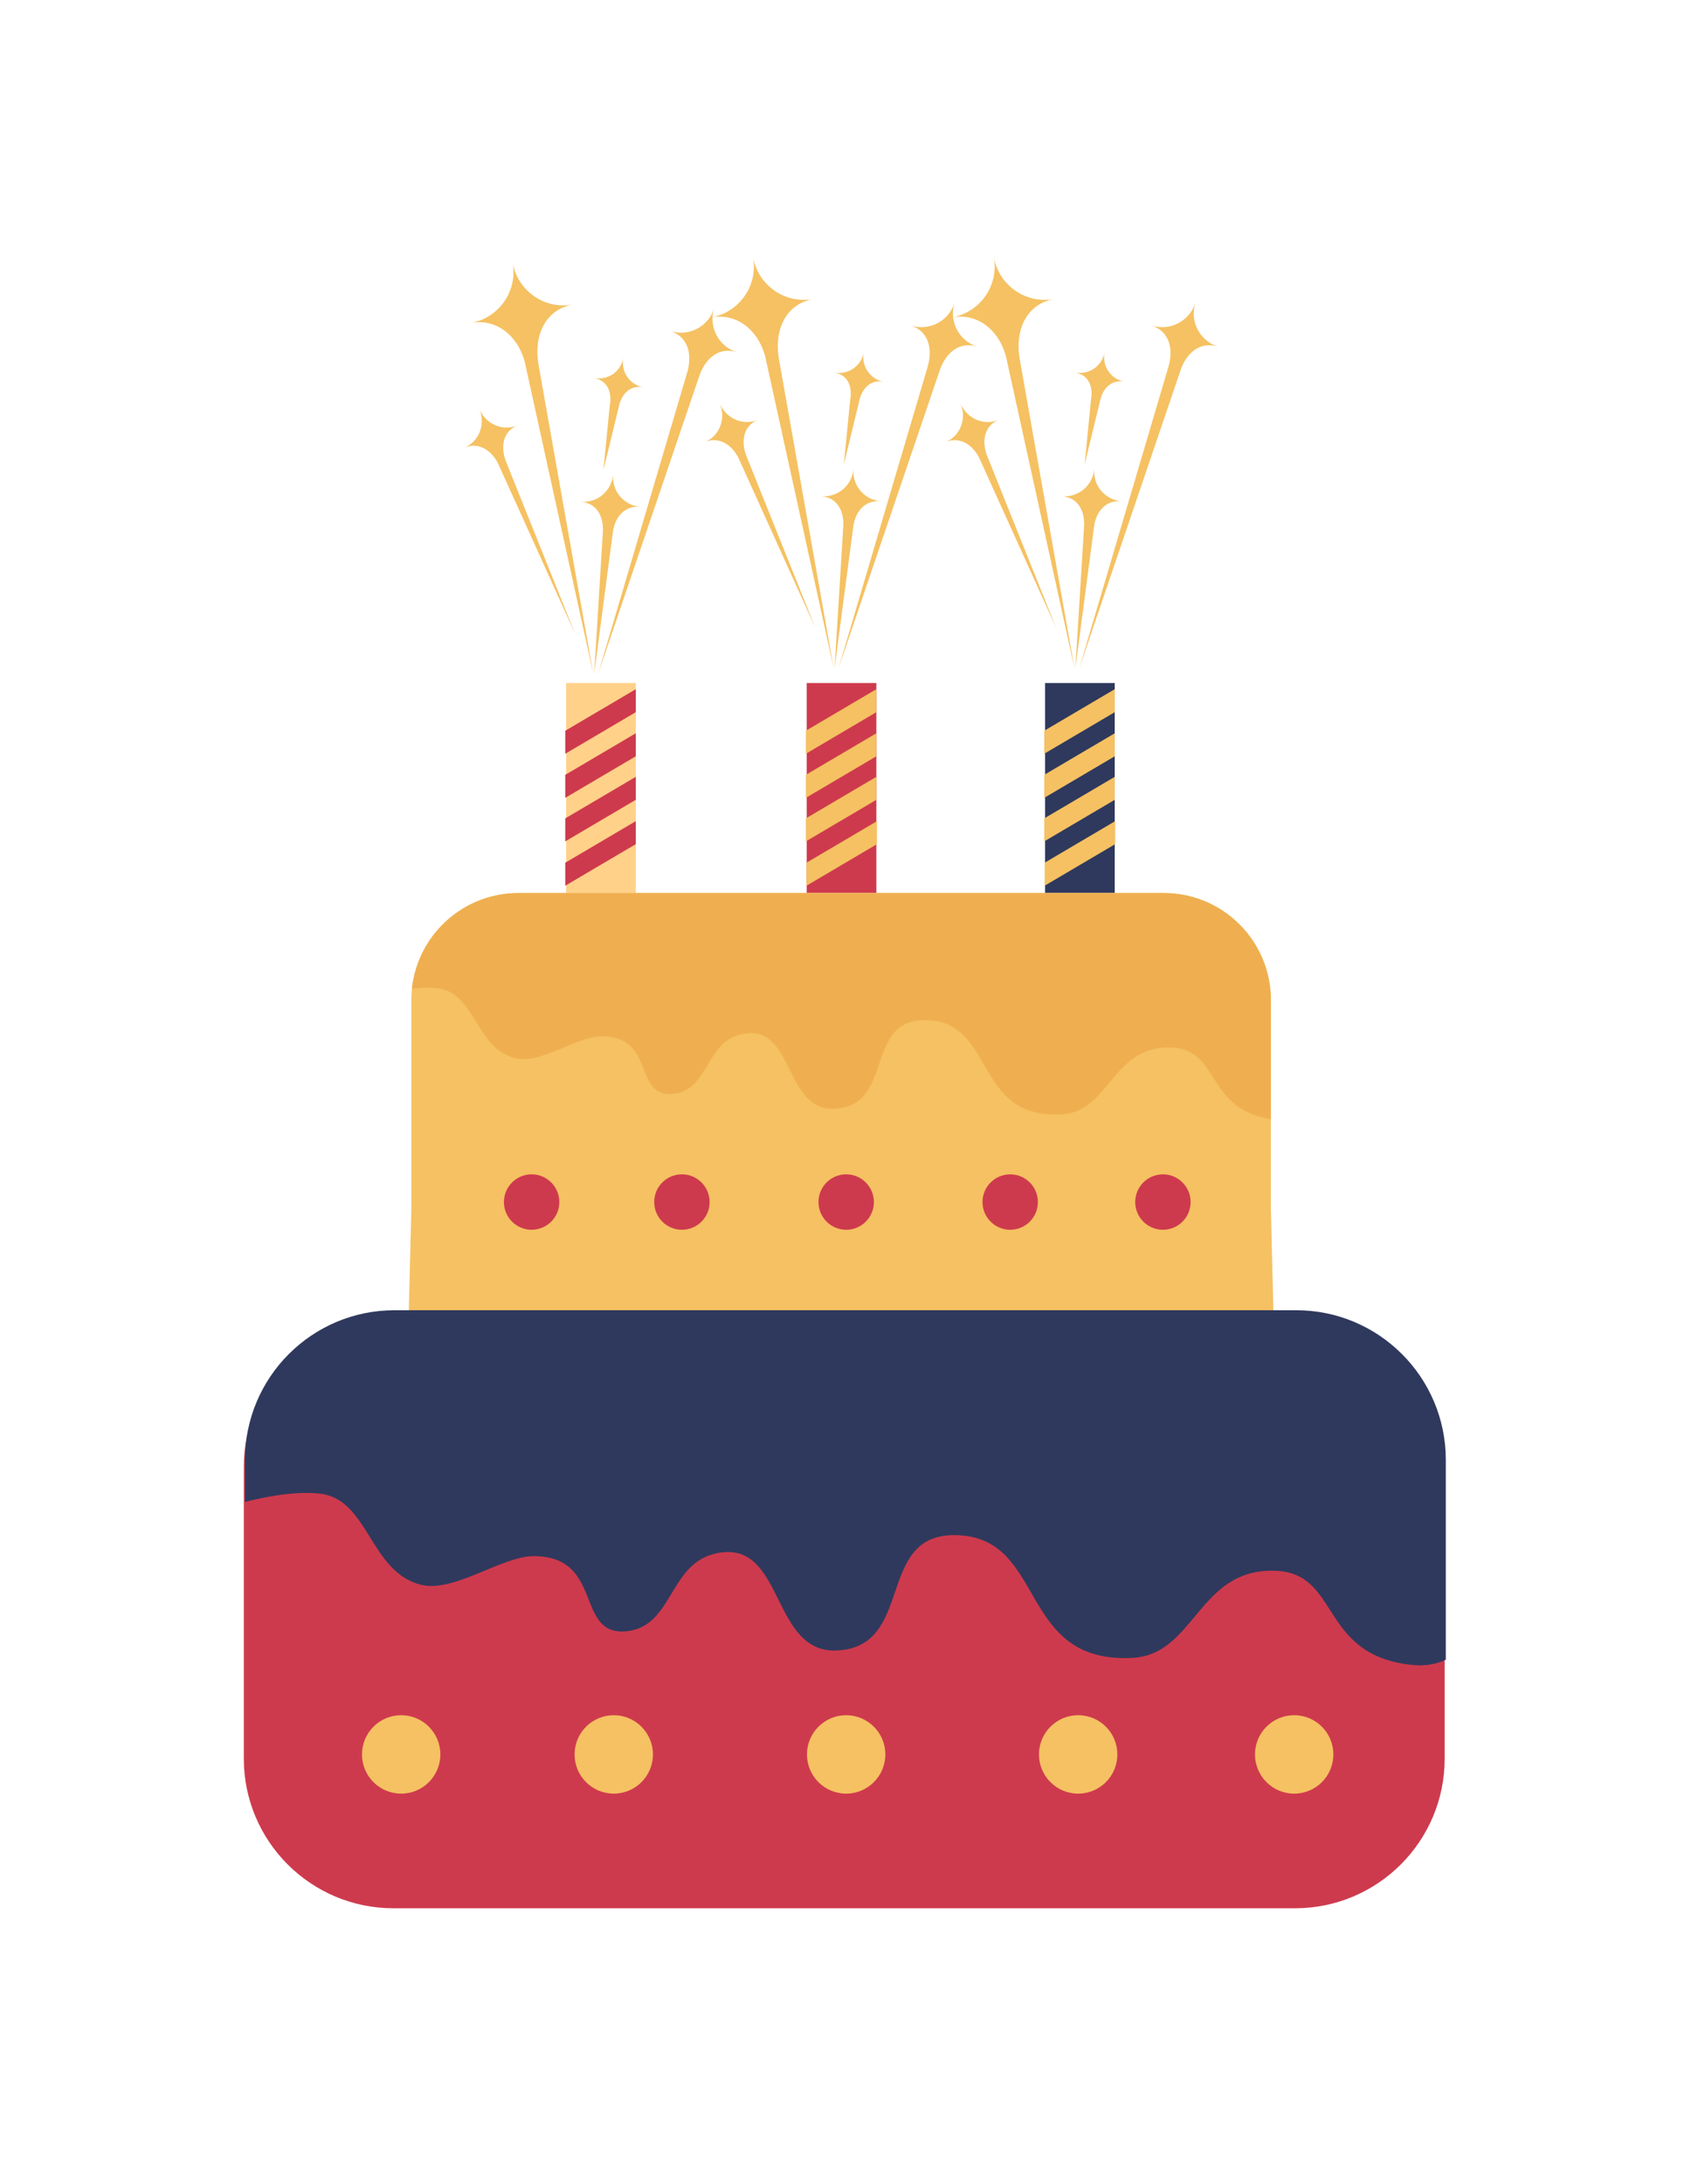 <?xml version="1.0" encoding="utf-8"?>
<!-- Generator: Adobe Illustrator 16.0.0, SVG Export Plug-In . SVG Version: 6.00 Build 0)  -->
<!DOCTYPE svg PUBLIC "-//W3C//DTD SVG 1.0//EN" "http://www.w3.org/TR/2001/REC-SVG-20010904/DTD/svg10.dtd">
<svg version="1.0" id="Layer_1" xmlns="http://www.w3.org/2000/svg" xmlns:xlink="http://www.w3.org/1999/xlink" x="0px" y="0px"
	 width="246.526px" height="318.21px" viewBox="0 0 246.526 318.21" enable-background="new 0 0 246.526 318.21"
	 xml:space="preserve">
<g>
	<rect x="82.532" y="99.519" fill="#FFD189" width="10.152" height="30.602"/>
	<polyline fill="#CE3A4D" points="82.407,112.897 92.688,106.841 92.687,110.191 82.407,116.249 82.407,112.897 	"/>
	<polyline fill="#CE3A4D" points="82.407,119.243 92.688,113.187 92.686,116.536 82.407,122.594 82.407,119.243 	"/>
	<polyline fill="#CE3A4D" points="82.407,125.701 92.687,119.645 92.686,122.995 82.407,129.053 82.407,125.701 	"/>
	<polyline fill="#CE3A4D" points="82.408,106.473 92.688,100.417 92.687,103.767 82.407,109.825 82.408,106.473 	"/>
	<rect x="117.606" y="99.519" fill="#CE3A4D" width="10.155" height="30.602"/>
	<polyline fill="#F5C162" points="117.484,112.897 127.761,106.841 127.761,110.191 117.483,116.249 117.484,112.897 	"/>
	<polyline fill="#F5C162" points="117.484,119.243 127.761,113.187 127.761,116.536 117.483,122.594 117.484,119.243 	"/>
	<polyline fill="#F5C162" points="117.484,106.473 127.761,100.417 127.761,103.767 117.484,109.825 117.484,106.473 	"/>
	<rect x="152.36" y="99.519" fill="#2F395D" width="10.154" height="30.602"/>
	<polyline fill="#F5C162" points="152.236,112.897 162.515,106.841 162.515,110.191 152.236,116.249 152.236,112.897 	"/>
	<polyline fill="#F5C162" points="152.236,119.243 162.515,113.187 162.515,116.536 152.236,122.594 152.236,119.243 	"/>
	<polyline fill="#F5C162" points="152.238,106.473 162.515,100.417 162.515,103.767 152.236,109.825 152.238,106.473 	"/>
	<path fill="#CE3A4D" d="M210.615,256.229c0,12.047-9.768,21.812-21.814,21.812H57.359c-12.048,0-21.813-9.766-21.813-21.812
		v-42.511c0-12.047,9.766-21.813,21.813-21.813H188.8c12.047,0,21.814,9.767,21.814,21.813V256.229z"/>
	<path fill="#F5C162" d="M185.279,176.165l0.387,15.614H59.579l0.387-15.614v-30.429c0-8.624,6.99-15.614,15.613-15.614h94.086
		c8.623,0,15.613,6.99,15.613,15.614V176.165z"/>
	<g>
		<defs>
			<path id="SVGID_1_" d="M185.279,176.164l0.387,15.614H59.579l0.387-15.614v-30.429c0-8.623,6.99-15.613,15.613-15.613h94.086
				c8.623,0,15.613,6.99,15.613,15.613V176.164z"/>
		</defs>
		<clipPath id="SVGID_2_">
			<use xlink:href="#SVGID_1_"  overflow="visible"/>
		</clipPath>
		<path clip-path="url(#SVGID_2_)" fill="#EFAF50" d="M63.762,143.988c5.494,0.59,5.583,8.743,11.323,10.197
			c3.693,0.936,9.082-3.198,12.613-3.198c7.968,0,4.578,8.96,10.397,8.404c5.546-0.529,4.646-8.339,10.958-8.848
			c6.651-0.537,5.46,11.234,12.525,11c8.842-0.293,4.377-12.911,13.208-12.911c10.488,0,6.932,14.454,20.012,13.733
			c6.994-0.385,7.326-10.054,15.957-9.744c7.326,0.262,4.869,9.406,15.238,10.529c9.354,1.014,9.354-13.145,9.354-13.145v-35.055
			l-145.45-2.616l0.482,34.154C50.38,146.488,58.269,143.4,63.762,143.988z"/>
	</g>
	<circle fill="#F5C162" cx="58.485" cy="255.625" r="5.713"/>
	<circle fill="#F5C162" cx="89.479" cy="255.625" r="5.712"/>
	<circle fill="#F5C162" cx="123.357" cy="255.625" r="5.713"/>
	<circle fill="#F5C162" cx="157.181" cy="255.625" r="5.713"/>
	<circle fill="#F5C162" cx="188.673" cy="255.625" r="5.713"/>
	<circle fill="#CE3A4D" cx="77.504" cy="175.143" r="4.038"/>
	<circle fill="#CE3A4D" cx="99.414" cy="175.142" r="4.039"/>
	<circle fill="#CE3A4D" cx="123.363" cy="175.143" r="4.039"/>
	<circle fill="#CE3A4D" cx="147.274" cy="175.143" r="4.038"/>
	<circle fill="#CE3A4D" cx="169.538" cy="175.143" r="4.038"/>
	<polyline fill="#F5C162" points="117.573,125.701 127.853,119.645 127.851,122.995 117.573,129.053 117.573,125.701 	"/>
	<polyline fill="#F5C162" points="152.298,125.701 162.576,119.645 162.576,122.995 152.296,129.053 152.298,125.701 	"/>
	<path fill="#F5C162" d="M177.568,50.508c-2.672-0.85-4.152-3.707-3.303-6.381c-0.85,2.674-3.709,4.154-6.383,3.305
		c2.674,0.849,3.25,3.539,2.402,6.211l-12.941,43.758l14.689-43.232C172.884,51.494,174.896,49.659,177.568,50.508z"/>
	<path fill="#F5C162" d="M160.322,58.639c0.371-1.977,1.629-3.389,3.605-3.017c-1.977-0.372-3.277-2.274-2.904-4.25
		c-0.373,1.976-2.275,3.275-4.25,2.903c1.975,0.372,2.639,2.105,2.268,4.081l-0.914,9.304L160.322,58.639z"/>
	<path fill="#F5C162" d="M148.664,52.336c-0.736-4.099,0.889-8.023,4.988-8.76c-4.1,0.737-8.02-1.988-8.756-6.086
		c0.736,4.098-1.99,8.017-6.086,8.754c4.096-0.736,7.283,2.377,8.021,6.473l9.818,44.684L148.664,52.336z"/>
	<path fill="#F5C162" d="M143.988,66.605c-0.82-1.951-0.619-3.989,0.896-5.053c0.215-0.143,0.438-0.274,0.674-0.372
		c-2.121,0.891-4.592-0.179-5.521-2.39c0.93,2.21-0.035,4.726-2.154,5.617c2.119-0.891,4.125,0.49,5.053,2.701l11.059,24.425
		L143.988,66.605z"/>
	<path fill="#F5C162" d="M159.455,77.071v-0.003l0.072-0.541c0.361-2.119,1.756-3.68,3.961-3.495
		c-2.391-0.201-4.164-2.302-3.961-4.691c-0.203,2.389-2.303,4.163-4.693,3.961c2.391,0.202,3.398,2.232,3.195,4.622l-1.254,20.45
		L159.455,77.071z"/>
	<path fill="#F5C162" d="M142.466,50.508c-2.674-0.85-4.154-3.707-3.305-6.381c-0.85,2.674-3.707,4.154-6.381,3.305
		c2.674,0.849,3.248,3.539,2.4,6.211l-12.942,43.758l14.692-43.232C137.781,51.494,139.792,49.659,142.466,50.508z"/>
	<path fill="#F5C162" d="M125.218,58.639c0.373-1.977,1.631-3.389,3.605-3.017c-1.975-0.372-3.275-2.274-2.904-4.25
		c-0.371,1.976-2.274,3.275-4.25,2.903c1.976,0.372,2.638,2.105,2.267,4.081l-0.913,9.304L125.218,58.639z"/>
	<path fill="#F5C162" d="M113.561,52.336c-0.735-4.099,0.888-8.023,4.987-8.76c-4.098,0.737-8.018-1.988-8.756-6.086
		c0.738,4.098-1.988,8.017-6.084,8.754c4.095-0.736,7.283,2.377,8.021,6.473l9.817,44.684L113.561,52.336z"/>
	<path fill="#F5C162" d="M108.884,66.605c-0.819-1.951-0.617-3.989,0.896-5.053c0.215-0.143,0.439-0.274,0.674-0.372
		c-2.12,0.891-4.592-0.179-5.52-2.39c0.928,2.21-0.037,4.726-2.154,5.617c2.117-0.891,4.124,0.49,5.053,2.701l11.057,24.425
		L108.884,66.605z"/>
	<path fill="#F5C162" d="M124.351,77.071l0.002-0.003l0.07-0.541c0.361-2.119,1.756-3.68,3.961-3.495
		c-2.389-0.201-4.162-2.302-3.961-4.691c-0.201,2.389-2.302,4.163-4.692,3.961c2.39,0.202,3.397,2.232,3.194,4.622l-1.254,20.45
		L124.351,77.071z"/>
	<path fill="#F5C162" d="M107.415,51.317c-2.672-0.85-4.152-3.707-3.303-6.382c-0.85,2.675-3.707,4.154-6.381,3.305
		c2.672,0.85,3.248,3.539,2.4,6.212L87.19,98.21l14.691-43.233C102.731,52.302,104.743,50.468,107.415,51.317z"/>
	<path fill="#F5C162" d="M90.17,59.447c0.372-1.976,1.63-3.389,3.604-3.017c-1.977-0.371-3.275-2.274-2.904-4.25
		c-0.371,1.975-2.273,3.275-4.249,2.903c1.975,0.372,2.639,2.104,2.267,4.08l-0.912,9.305L90.17,59.447z"/>
	<path fill="#F5C162" d="M78.512,53.145c-0.737-4.099,0.888-8.024,4.987-8.761c-4.098,0.737-8.018-1.988-8.756-6.086
		c0.738,4.098-1.988,8.018-6.085,8.754c4.096-0.736,7.283,2.377,8.022,6.473l9.817,44.685L78.512,53.145z"/>
	<path fill="#F5C162" d="M73.835,67.413c-0.819-1.951-0.617-3.988,0.895-5.053c0.216-0.143,0.439-0.274,0.675-0.373
		c-2.119,0.891-4.591-0.179-5.521-2.39c0.93,2.21-0.034,4.726-2.152,5.617c2.118-0.891,4.123,0.49,5.051,2.701l11.059,24.425
		L73.835,67.413z"/>
	<path fill="#F5C162" d="M89.302,77.879l0.002-0.002l0.07-0.542c0.361-2.119,1.757-3.68,3.96-3.495
		c-2.388-0.202-4.163-2.302-3.96-4.691c-0.203,2.389-2.302,4.163-4.692,3.961c2.391,0.202,3.397,2.232,3.195,4.622l-1.255,20.449
		L89.302,77.879z"/>
	<g>
		<defs>
			<path id="SVGID_3_" d="M210.781,255.229c0,12.047-9.766,21.812-21.812,21.812H57.526c-12.048,0-21.814-9.766-21.814-21.812
				v-42.511c0-12.047,9.767-21.813,21.814-21.813h131.442c12.047,0,21.812,9.767,21.812,21.813V255.229z"/>
		</defs>
		<clipPath id="SVGID_4_">
			<use xlink:href="#SVGID_3_"  overflow="visible"/>
		</clipPath>
		<path clip-path="url(#SVGID_4_)" fill="#2F395D" d="M46.602,217.625c7.153,0.766,7.271,11.383,14.745,13.277
			c4.81,1.218,11.825-4.166,16.424-4.166c10.374,0,5.961,11.668,13.539,10.945c7.223-0.689,6.048-10.859,14.27-11.521
			c8.661-0.699,7.107,14.629,16.31,14.323c11.513-0.382,5.701-16.812,17.197-16.812c13.66,0,9.027,18.82,26.061,17.883
			c9.105-0.5,9.539-13.092,20.777-12.688c9.541,0.341,6.342,12.248,19.846,13.711c12.178,1.319,12.178-17.117,12.178-17.117v-45.646
			l-189.399-3.407l0.63,44.473C29.178,220.879,39.446,216.859,46.602,217.625z"/>
	</g>
</g>
</svg>
